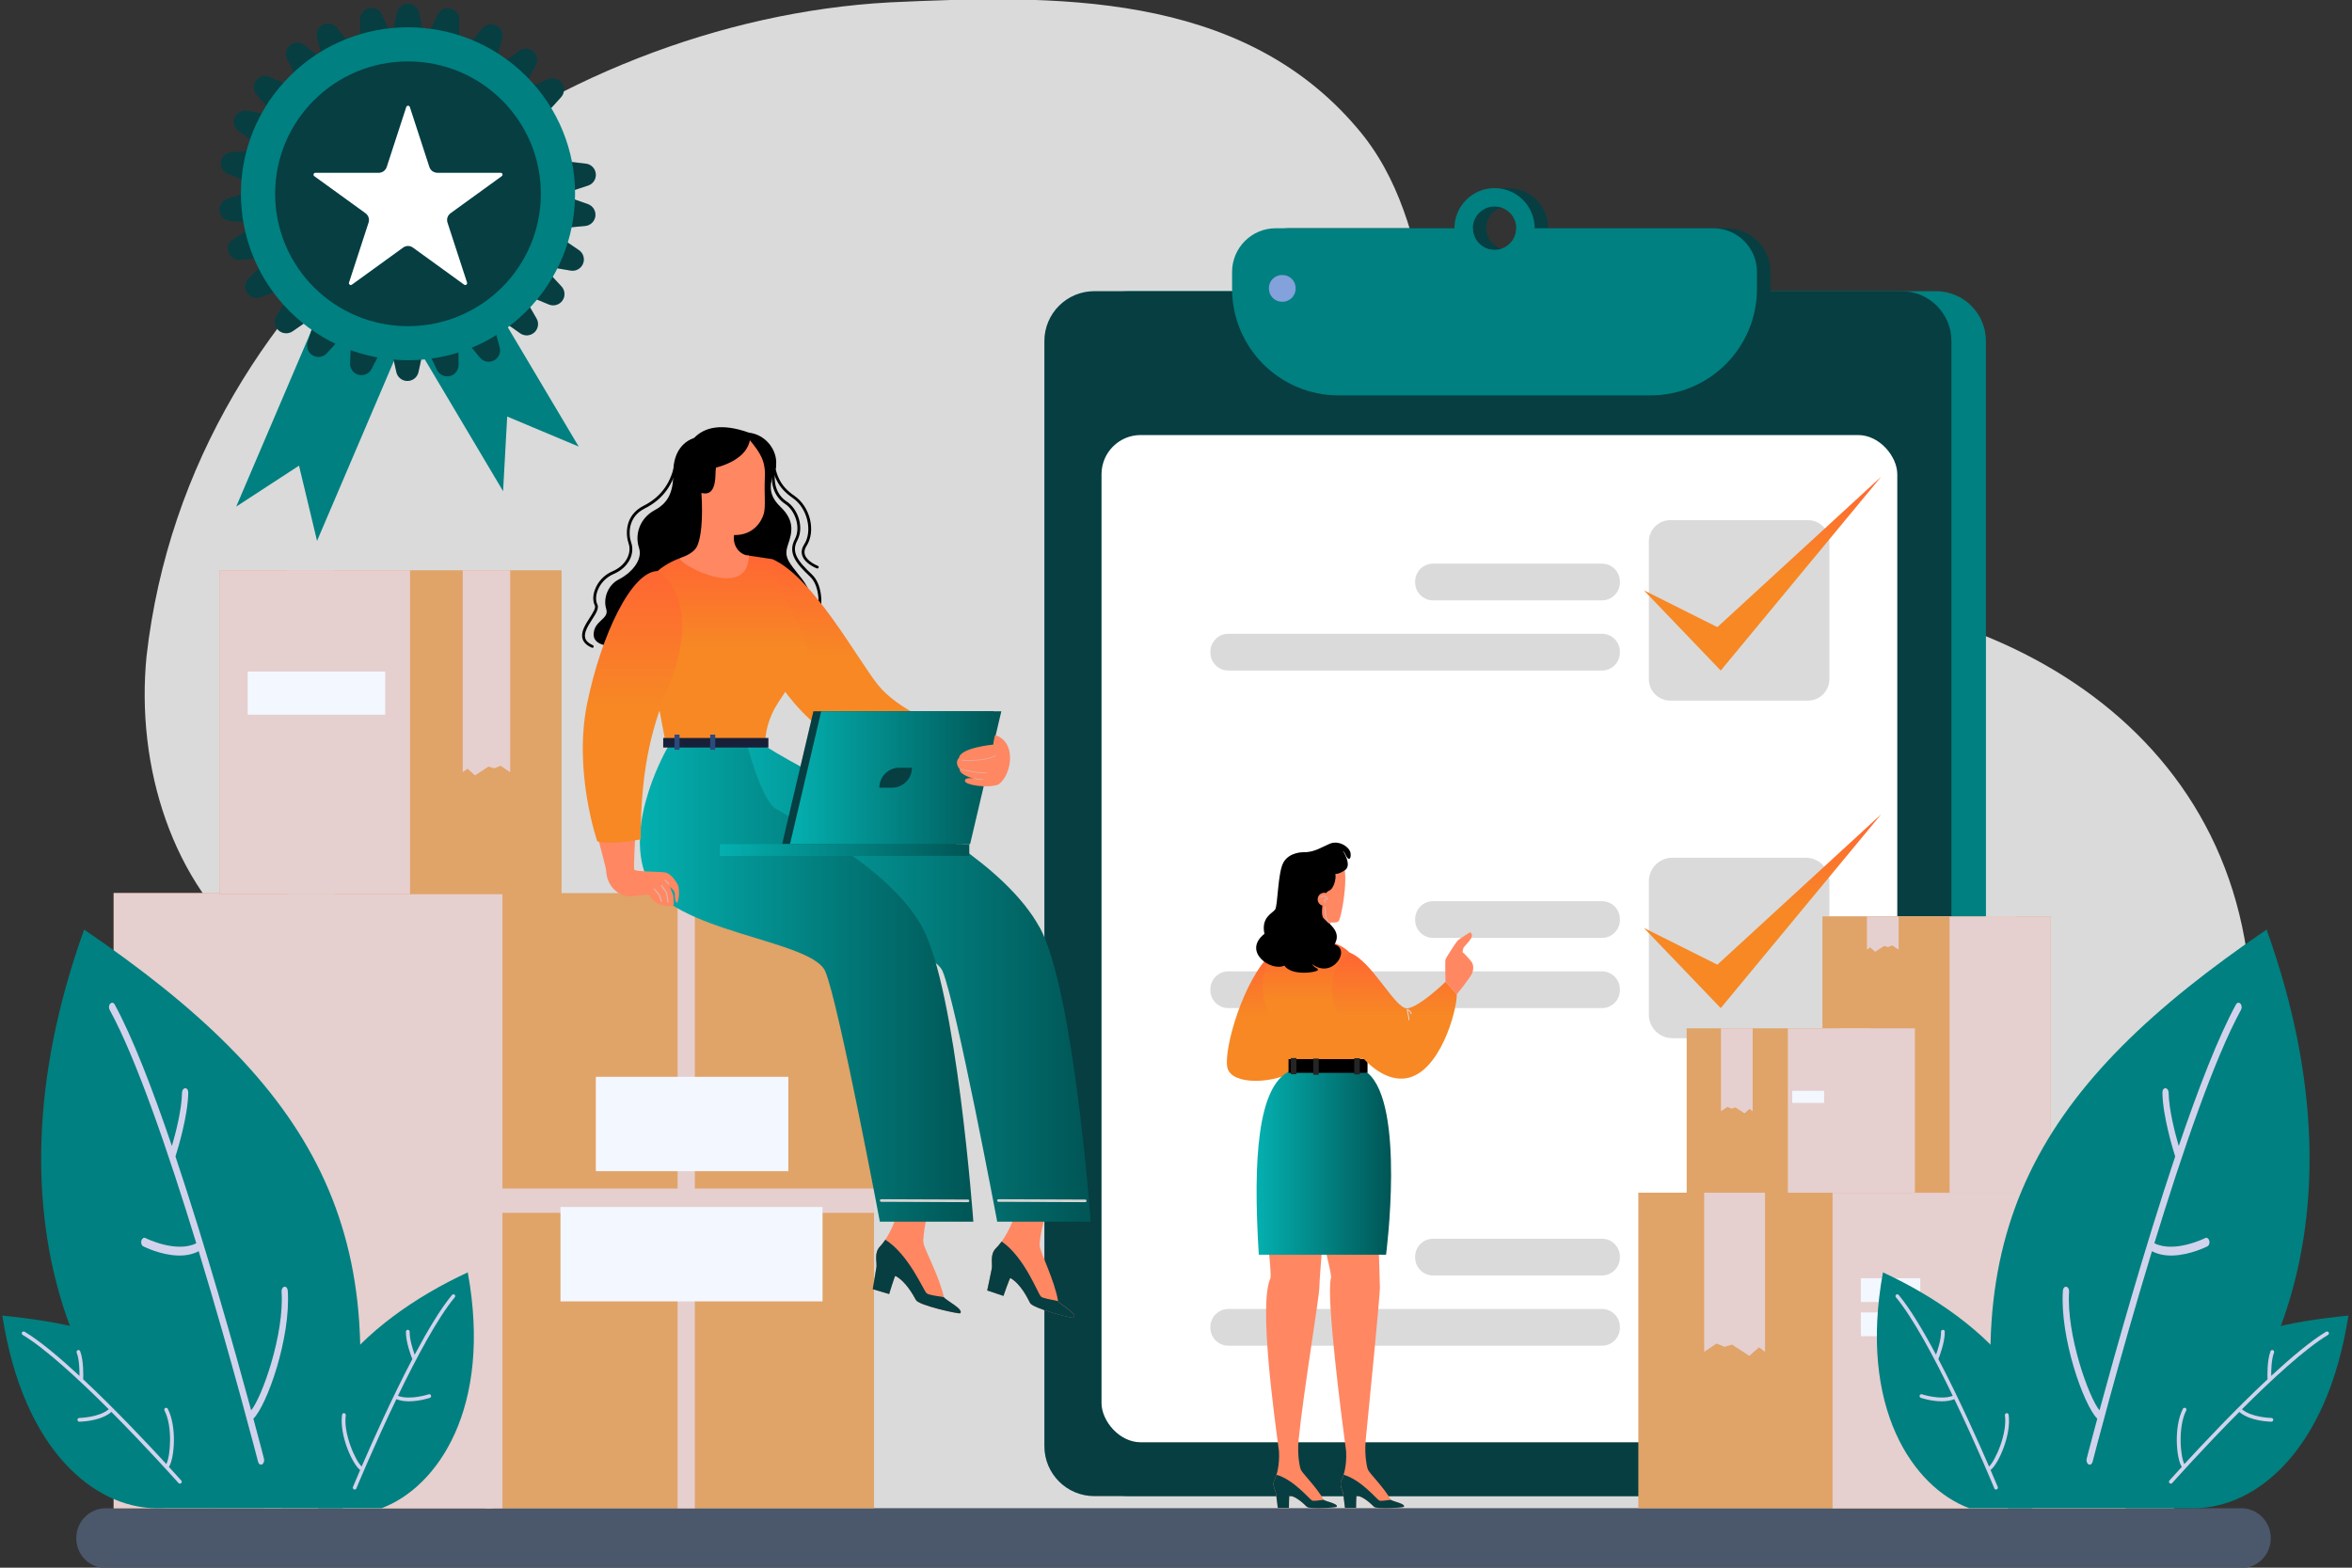<svg xmlns="http://www.w3.org/2000/svg" width="600" height="400" viewBox="0 0 600 400" fill="none"><rect x="0" y="0" width="600" height="400" fill="#333333" stroke="none"/><g clip-path="url(#clip0_2256_16410)"><path d="M571.699 384.827H27.039C22.854 384.827 19.461 388.22 19.461 392.405V392.543C19.461 396.728 22.854 400.121 27.039 400.121H571.699C575.884 400.121 579.277 396.728 579.277 392.543V392.405C579.277 388.22 575.884 384.827 571.699 384.827Z" fill="#4B576B"></path><path d="M572.612 281.401C585.534 199.882 525.151 155.155 456.067 151.281C434.565 150.076 391.916 142.606 378.03 123.581C361.932 95.951 367.813 57.718 346.182 32.645C316.391 -2.482 268.558 -1.313 226.939 0.607C141.189 5.303 48.528 69.368 37.38 167.469C34.625 195.527 43.885 225.583 65.331 242.583C116.778 293.829 24.003 324.496 41.755 384.826H554.577C577.619 365.164 585.769 319.207 572.604 281.401H572.612Z" fill="#DADADA"></path><path d="M287.971 381.732H493.886C500.917 381.732 506.617 376.032 506.617 369.001L506.617 87.03C506.617 79.999 500.917 74.299 493.886 74.299H287.971C280.94 74.299 275.24 79.999 275.24 87.03V369.001C275.24 376.032 280.94 381.732 287.971 381.732Z" fill="#008080"></path><path d="M279.163 381.732H485.077C492.109 381.732 497.809 376.032 497.809 369.001L497.809 87.03C497.809 79.999 492.109 74.299 485.077 74.299H279.163C272.131 74.299 266.431 79.999 266.431 87.03V369.001C266.431 376.032 272.131 381.732 279.163 381.732Z" fill="#074D53"></path><path d="M279.163 381.732H485.077C492.109 381.732 497.809 376.032 497.809 369.001L497.809 87.03C497.809 79.999 492.109 74.299 485.077 74.299H279.163C272.131 74.299 266.431 79.999 266.431 87.03V369.001C266.431 376.032 272.131 381.732 279.163 381.732Z" fill="black" fill-opacity="0.2"></path><path d="M461.178 351.029H429.591C426.061 351.029 423.195 348.163 423.195 344.633L420.641 310.482C420.641 307.445 423.104 304.971 426.152 304.971H458.593C462.123 304.971 464.989 307.837 464.989 311.367L466.699 345.518C466.699 348.555 464.235 351.029 461.188 351.029H461.178Z" fill="#B9CCEF"></path><path d="M419.352 322.891L438.962 343.356L479.891 293.898L438.107 332.274L419.352 322.891Z" fill="#4F7CD6"></path><rect x="281" y="111" width="203" height="257" rx="10" fill="white"></rect><path d="M365.591 325.445H408.653C411.185 325.445 413.238 323.392 413.238 320.86V320.648C413.238 318.116 411.185 316.063 408.653 316.063H365.591C363.059 316.063 361.005 318.116 361.005 320.648V320.86C361.005 323.392 363.059 325.445 365.591 325.445Z" fill="#DADADA"></path><path d="M313.358 343.367H408.653C411.185 343.367 413.238 341.314 413.238 338.781V338.57C413.238 336.038 411.185 333.985 408.653 333.985H313.358C310.826 333.985 308.773 336.038 308.773 338.57V338.781C308.773 341.314 310.826 343.367 313.358 343.367Z" fill="#DADADA"></path><path d="M328.871 58.238H379.133C379.133 61.295 381.617 63.779 384.674 63.779C387.731 63.779 390.215 61.295 390.215 58.238H440.477C446.632 58.238 451.619 63.226 451.619 69.381V73.705C451.619 88.719 439.451 100.887 424.437 100.887H344.901C329.887 100.887 317.719 88.719 317.719 73.705V69.381C317.719 63.226 322.707 58.238 328.861 58.238H328.871Z" fill="#063E42"></path><path d="M374.445 58.237C374.445 63.889 379.031 68.475 384.683 68.475C390.334 68.475 394.92 63.889 394.92 58.237C394.92 52.586 390.334 48 384.683 48C379.031 48 374.445 52.586 374.445 58.237ZM379.132 58.237C379.132 55.18 381.615 52.696 384.673 52.696C387.73 52.696 390.214 55.18 390.214 58.237C390.214 61.294 387.73 63.779 384.673 63.779C381.615 63.779 379.132 61.294 379.132 58.237Z" fill="#063E42"></path><path d="M325.461 58.238H375.723C375.723 61.295 378.207 63.779 381.264 63.779C384.321 63.779 386.805 61.295 386.805 58.238H437.067C443.221 58.238 448.209 63.226 448.209 69.381V73.705C448.209 88.719 436.041 100.887 421.027 100.887H341.491C326.477 100.887 314.309 88.719 314.309 73.705V69.381C314.309 63.226 319.297 58.238 325.451 58.238H325.461Z" fill="#008080"></path><path d="M371.027 58.237C371.027 63.889 375.613 68.475 381.265 68.475C386.916 68.475 391.502 63.889 391.502 58.237C391.502 52.586 386.916 48 381.265 48C375.613 48 371.027 52.586 371.027 58.237ZM375.724 58.237C375.724 55.18 378.208 52.696 381.265 52.696C384.322 52.696 386.806 55.18 386.806 58.237C386.806 61.294 384.322 63.779 381.265 63.779C378.208 63.779 375.724 61.294 375.724 58.237Z" fill="#008080"></path><g style="mix-blend-mode:screen"><path d="M327.04 76.992H327.181C329.025 76.992 330.52 75.497 330.52 73.653V73.513C330.52 71.669 329.025 70.174 327.181 70.174H327.04C325.196 70.174 323.701 71.669 323.701 73.513V73.653C323.701 75.497 325.196 76.992 327.04 76.992Z" fill="#83A1DB"></path></g><path d="M461.202 132.716H426.096C423.074 132.716 420.625 135.165 420.625 138.186V173.293C420.625 176.315 423.074 178.764 426.096 178.764H461.202C464.224 178.764 466.673 176.315 466.673 173.293V138.186C466.673 135.165 464.224 132.716 461.202 132.716Z" fill="#DADADA"></path><path d="M419.352 150.625L438.962 171.09L479.891 121.633L438.107 160.008L419.352 150.625Z" fill="url(#paint0_linear_2256_16410)"></path><path d="M365.591 153.19H408.653C411.185 153.19 413.238 151.137 413.238 148.605V148.394C413.238 145.861 411.185 143.808 408.653 143.808H365.591C363.059 143.808 361.005 145.861 361.005 148.394V148.605C361.005 151.137 363.059 153.19 365.591 153.19Z" fill="#DADADA"></path><path d="M313.358 171.092H408.653C411.185 171.092 413.238 169.039 413.238 166.506V166.295C413.238 163.762 411.185 161.709 408.653 161.709H313.358C310.826 161.709 308.773 163.762 308.773 166.295V166.506C308.773 169.039 310.826 171.092 313.358 171.092Z" fill="#DADADA"></path><path d="M460.67 218.849H426.629C423.313 218.849 420.625 221.537 420.625 224.852V258.893C420.625 262.209 423.313 264.897 426.629 264.897H460.67C463.985 264.897 466.673 262.209 466.673 258.893V224.852C466.673 221.537 463.985 218.849 460.67 218.849Z" fill="#DADADA"></path><path d="M419.352 236.759L438.962 257.224L479.891 207.767L438.107 246.142L419.352 236.759Z" fill="url(#paint1_linear_2256_16410)"></path><path d="M365.591 239.313H408.653C411.185 239.313 413.238 237.26 413.238 234.728V234.517C413.238 231.984 411.185 229.931 408.653 229.931H365.591C363.059 229.931 361.005 231.984 361.005 234.517V234.728C361.005 237.26 363.059 239.313 365.591 239.313Z" fill="#DADADA"></path><path d="M313.358 257.224H408.653C411.185 257.224 413.238 255.171 413.238 252.638V252.427C413.238 249.894 411.185 247.841 408.653 247.841H313.358C310.826 247.841 308.773 249.894 308.773 252.427V252.638C308.773 255.171 310.826 257.224 313.358 257.224Z" fill="#DADADA"></path><path d="M542.184 304.311H417.945V384.827H542.184V304.311Z" fill="#E0A368"></path><path d="M542.183 304.311H467.492V384.827H542.183V304.311Z" fill="#E0A368"></path><g style="mix-blend-mode:multiply"><path d="M542.183 304.311H467.492V384.827H542.183V304.311Z" fill="#E6CFCF"></path></g><g style="mix-blend-mode:multiply"><path d="M520.404 320.513V304.311H504.875V320.513L508.015 318.403L510.092 319.223L511.974 318.663L516.396 321.543L518.862 319.353L520.404 320.513Z" fill="#E6CFCF"></path></g><path d="M489.871 326.144H474.707V332.212H489.871V326.144Z" fill="#F3F7FF"></path><path d="M497.238 334.865H474.707V340.934H497.238V334.865Z" fill="#F3F7FF"></path><g style="mix-blend-mode:multiply"><path d="M450.267 344.926V304.311H434.738V344.926L437.878 342.816L439.955 343.644L441.837 343.076L446.259 345.956L448.726 343.774L450.267 344.926Z" fill="#E6CFCF"></path></g><path d="M523.147 233.839H464.918V304.327H523.147V233.839Z" fill="#E0A368"></path><g style="mix-blend-mode:multiply"><path d="M523.147 233.839H464.918V304.327H523.147V233.839Z" fill="#E6CFCF"></path></g><path d="M497.339 233.839H464.918V304.327H497.339V233.839Z" fill="#E0A368"></path><g style="mix-blend-mode:multiply"><path d="M476.262 242.325V233.839H484.351V242.325L482.72 241.222L481.633 241.652L480.651 241.36L478.355 242.861L477.065 241.717L476.262 242.325Z" fill="#E6CFCF"></path></g><g style="mix-blend-mode:multiply"><path d="M506.312 254.99V233.839H514.401V254.99L512.763 253.895L511.683 254.325L510.702 254.033L508.398 255.526L507.116 254.39L506.312 254.99Z" fill="#E6CFCF"></path></g><path d="M488.506 262.381H430.277V304.327H488.506V262.381Z" fill="#E0A368"></path><path d="M488.503 262.381H456.082V304.327H488.503V262.381Z" fill="#E0A368"></path><g style="mix-blend-mode:multiply"><path d="M488.503 262.381H456.082V304.327H488.503V262.381Z" fill="#E6CFCF"></path></g><g style="mix-blend-mode:multiply"><path d="M477.163 274.591V262.738C477.163 262.543 477.001 262.381 476.806 262.381H469.431C469.236 262.381 469.074 262.543 469.074 262.738V274.632C469.074 274.916 469.391 275.086 469.626 274.924L470.551 274.307C470.648 274.242 470.77 274.226 470.883 274.275L471.679 274.591C471.752 274.624 471.833 274.624 471.914 274.599L472.612 274.389C472.709 274.356 472.823 274.372 472.912 274.429L474.851 275.687C474.989 275.776 475.159 275.76 475.281 275.654L476.149 274.892C476.279 274.778 476.465 274.77 476.603 274.875C476.839 275.054 477.171 274.883 477.171 274.591H477.163Z" fill="#E6CFCF"></path></g><path d="M465.332 278.323H457.211V281.406H465.332V278.323Z" fill="#F3F7FF"></path><g style="mix-blend-mode:multiply"><path d="M447.112 283.54V262.381H439.023V283.54L440.662 282.437L441.749 282.867L442.723 282.575L445.027 284.076L446.309 282.932L447.112 283.54Z" fill="#E6CFCF"></path></g><path d="M222.951 227.881H29V384.834H222.951V227.881Z" fill="#E0A368"></path><g style="mix-blend-mode:multiply"><path d="M128.174 227.881H123.762V384.834H128.174V227.881Z" fill="#E6CFCF"></path></g><g style="mix-blend-mode:multiply"><path d="M177.26 227.881H172.848V384.834H177.26V227.881Z" fill="#E6CFCF"></path></g><g style="mix-blend-mode:multiply"><path d="M71.85 227.881H67.438V384.834H71.85V227.881Z" fill="#E6CFCF"></path></g><g style="mix-blend-mode:multiply"><path d="M222.951 303.247H29V309.459H222.951V303.247Z" fill="#E6CFCF"></path></g><g style="mix-blend-mode:multiply"><path d="M125.661 227.881H29V384.834H125.661V227.881Z" fill="#E6CFCF"></path></g><path d="M201.109 274.753H151.996V298.835H201.109V274.753Z" fill="#F3F7FF"></path><path d="M209.837 307.967H142.977V332.049H209.837V307.967Z" fill="#F3F7FF"></path><path d="M143.254 145.505H56.07V228.153H143.254V145.505Z" fill="#E0A368"></path><g style="mix-blend-mode:multiply"><path d="M104.604 145.505H56.07V228.153H104.604V145.505Z" fill="#E6CFCF"></path></g><g style="mix-blend-mode:multiply"><path d="M85.322 228.153L85.161 145.505H73.059L73.207 228.153H85.322Z" fill="#E6CFCF"></path></g><g style="mix-blend-mode:multiply"><path d="M118.043 197.046V145.505H130.158V197.046L127.705 195.395L126.091 196.036L124.624 195.604L121.173 197.847L119.251 196.134L118.043 197.046Z" fill="#E6CFCF"></path></g><path d="M98.272 171.349H63.184V182.354H98.272V171.349Z" fill="#F3F7FF"></path><path d="M87.448 384.827C102.466 313.771 79.513 276.766 21.463 237.182C-6.349 314.534 23.897 367.083 54.841 384.827H87.456H87.448Z" fill="#008080"></path><g style="mix-blend-mode:multiply"><path d="M28.129 256.093C28.478 255.712 28.981 255.793 29.24 256.272C33.768 264.539 38.879 277.788 43.852 292.408C44.785 289.22 46.376 283.135 46.432 278.794C46.432 278.177 46.806 277.674 47.244 277.666C47.763 277.666 48.031 278.161 48.023 278.778C47.95 284.725 45.353 293.203 44.761 295.077C52.607 318.492 59.99 344.804 64.071 359.854C66.829 356.535 72.565 340.447 71.827 329.559C71.786 328.942 72.103 328.391 72.541 328.317C72.987 328.244 73.368 328.683 73.409 329.299C74.22 341.331 68.103 358.556 64.639 361.979C66.302 368.162 67.3 372.016 67.34 372.194C67.486 372.77 67.275 373.419 66.862 373.638C66.764 373.695 66.659 373.719 66.553 373.711C66.245 373.703 65.953 373.427 65.839 372.997C65.718 372.527 59.138 347.019 50.692 319.255C49.029 320.115 47.171 320.415 45.345 320.35C40.915 320.204 36.77 318.119 36.518 317.989C36.112 317.778 35.91 317.146 36.064 316.561C36.226 315.985 36.68 315.677 37.094 315.888C37.175 315.929 44.915 319.799 50.075 317.219C43.041 294.266 34.822 270.162 27.967 257.651C27.699 257.164 27.772 256.466 28.121 256.077L28.129 256.093Z" fill="#D1D3ED"></path></g><path d="M81.253 384.827C69.618 360.219 92.06 337.283 119.329 324.65C125.649 359.229 111.613 379.504 97.317 384.827H81.253Z" fill="#008080"></path><g style="mix-blend-mode:multiply"><path d="M115.976 330.354C115.773 330.184 115.473 330.216 115.303 330.419C112.414 333.883 109.072 339.473 105.786 345.656C105.291 344.276 104.455 341.656 104.512 339.798C104.512 339.538 104.309 339.311 104.049 339.303C103.741 339.295 103.563 339.506 103.555 339.765C103.473 342.313 104.869 345.972 105.185 346.775C99.993 356.665 95.019 367.813 92.261 374.182C90.671 372.722 87.547 365.768 88.212 361.12C88.253 360.86 88.066 360.617 87.807 360.576C87.539 360.535 87.304 360.722 87.263 360.982C86.533 366.109 89.859 373.557 91.871 375.074C90.744 377.695 90.07 379.326 90.038 379.399C89.94 379.642 90.054 379.926 90.297 380.024C90.354 380.048 90.419 380.056 90.476 380.056C90.662 380.056 90.841 379.942 90.914 379.756C90.995 379.553 95.466 368.746 101.112 357.006C102.094 357.396 103.206 357.55 104.301 357.55C106.97 357.55 109.502 356.722 109.656 356.665C109.907 356.584 110.037 356.308 109.956 356.065C109.875 355.813 109.607 355.676 109.347 355.765C109.299 355.781 104.569 357.323 101.518 356.146C106.208 346.435 111.643 336.252 116.016 331.003C116.187 330.8 116.154 330.5 115.952 330.33L115.976 330.354Z" fill="#D1D3ED"></path></g><path d="M54.835 384.827C57.788 347.4 30.495 338.646 0.59 335.677C5.993 370.41 24.208 384.502 39.461 384.827H54.835Z" fill="#008080"></path><g style="mix-blend-mode:multiply"><path d="M5.629 339.961C5.767 339.733 6.059 339.66 6.286 339.798C10.156 342.127 15.146 346.305 20.281 351.06C20.297 349.599 20.224 346.841 19.559 345.112C19.462 344.869 19.592 344.593 19.835 344.496C20.127 344.382 20.354 344.528 20.452 344.772C21.36 347.149 21.255 351.059 21.214 351.928C29.376 359.562 37.733 368.446 42.431 373.558C43.453 371.659 44.11 364.057 41.96 359.895C41.838 359.66 41.928 359.376 42.163 359.254C42.398 359.132 42.69 359.221 42.804 359.457C45.181 364.057 44.491 372.186 43.088 374.28C45.011 376.381 46.187 377.703 46.244 377.76C46.422 377.955 46.398 378.263 46.203 378.434C46.154 378.474 46.098 378.507 46.041 378.531C45.862 378.596 45.66 378.547 45.53 378.393C45.384 378.231 37.611 369.493 28.419 360.26C27.616 360.958 26.618 361.461 25.587 361.826C23.072 362.702 20.403 362.751 20.241 362.751C19.981 362.751 19.762 362.54 19.754 362.28C19.754 362.012 19.957 361.801 20.224 361.793C20.273 361.793 25.255 361.688 27.745 359.578C20.119 351.952 11.641 344.123 5.783 340.601C5.556 340.464 5.483 340.171 5.621 339.944L5.629 339.961Z" fill="#D1D3ED"></path></g><path d="M512.223 384.827C497.206 313.771 520.158 276.766 578.209 237.182C606.021 314.534 575.775 367.083 544.831 384.827H512.215H512.223Z" fill="#008080"></path><g style="mix-blend-mode:multiply"><path d="M571.529 256.093C571.18 255.712 570.677 255.793 570.418 256.272C565.891 264.539 560.779 277.788 555.806 292.408C554.873 289.22 553.283 283.135 553.226 278.794C553.226 278.177 552.853 277.674 552.414 277.666C551.895 277.666 551.627 278.161 551.636 278.778C551.709 284.725 554.305 293.203 554.897 295.077C547.052 318.492 539.668 344.804 535.587 359.854C532.829 356.535 527.093 340.447 527.831 329.559C527.872 328.942 527.555 328.391 527.117 328.317C526.671 328.244 526.29 328.683 526.249 329.299C525.438 341.331 531.555 358.556 535.02 361.979C533.356 368.162 532.358 372.016 532.318 372.194C532.172 372.77 532.383 373.419 532.796 373.638C532.894 373.695 532.999 373.719 533.105 373.711C533.413 373.703 533.705 373.427 533.819 372.997C533.94 372.527 540.52 347.019 548.966 319.255C550.629 320.115 552.487 320.415 554.313 320.35C558.743 320.204 562.889 318.119 563.14 317.989C563.546 317.778 563.749 317.146 563.594 316.561C563.432 315.985 562.978 315.677 562.564 315.888C562.483 315.929 554.743 319.799 549.583 317.219C556.617 294.266 564.836 270.162 571.691 257.651C571.959 257.164 571.886 256.466 571.537 256.077L571.529 256.093Z" fill="#D1D3ED"></path></g><path d="M518.422 384.827C530.056 360.219 507.615 337.283 480.346 324.65C474.026 359.229 488.062 379.504 502.358 384.827H518.422Z" fill="#008080"></path><g style="mix-blend-mode:multiply"><path d="M483.693 330.354C483.896 330.184 484.196 330.216 484.367 330.419C487.255 333.883 490.598 339.473 493.884 345.656C494.379 344.276 495.214 341.656 495.157 339.798C495.157 339.538 495.36 339.311 495.62 339.303C495.928 339.295 496.107 339.506 496.115 339.765C496.196 342.313 494.8 345.972 494.484 346.775C499.677 356.665 504.65 367.813 507.409 374.182C508.999 372.722 512.122 365.768 511.457 361.12C511.416 360.86 511.603 360.617 511.863 360.576C512.13 360.535 512.366 360.722 512.406 360.982C513.137 366.109 509.81 373.557 507.798 375.074C508.926 377.695 509.599 379.326 509.632 379.399C509.729 379.642 509.615 379.926 509.372 380.024C509.315 380.048 509.25 380.056 509.193 380.056C509.007 380.056 508.828 379.942 508.755 379.756C508.674 379.553 504.204 368.746 498.557 357.006C497.575 357.396 496.464 357.55 495.368 357.55C492.699 357.55 490.168 356.722 490.014 356.665C489.762 356.584 489.632 356.308 489.713 356.065C489.795 355.813 490.062 355.676 490.322 355.765C490.371 355.781 495.101 357.323 498.151 356.146C493.462 346.435 488.026 336.252 483.653 331.003C483.482 330.8 483.515 330.5 483.718 330.33L483.693 330.354Z" fill="#D1D3ED"></path></g><path d="M544.837 384.827C541.884 347.4 569.177 338.646 599.082 335.677C593.679 370.41 575.464 384.502 560.211 384.827H544.837Z" fill="#008080"></path><g style="mix-blend-mode:multiply"><path d="M594.04 339.961C593.903 339.733 593.61 339.66 593.383 339.798C589.513 342.127 584.524 346.305 579.388 351.06C579.372 349.599 579.445 346.841 580.11 345.112C580.207 344.869 580.078 344.593 579.834 344.496C579.542 344.382 579.315 344.528 579.218 344.772C578.309 347.149 578.414 351.059 578.455 351.928C570.293 359.562 561.936 368.446 557.239 373.558C556.216 371.659 555.559 364.057 557.709 359.895C557.831 359.66 557.742 359.376 557.506 359.254C557.271 359.132 556.979 359.221 556.865 359.457C554.488 364.057 555.178 372.186 556.581 374.28C554.659 376.381 553.482 377.703 553.425 377.76C553.247 377.955 553.271 378.263 553.466 378.434C553.515 378.474 553.571 378.507 553.628 378.531C553.807 378.596 554.01 378.547 554.139 378.393C554.285 378.231 562.058 369.493 571.25 360.26C572.053 360.958 573.051 361.461 574.082 361.826C576.597 362.702 579.266 362.751 579.428 362.751C579.696 362.751 579.907 362.54 579.915 362.28C579.915 362.012 579.712 361.801 579.445 361.793C579.396 361.793 574.414 361.688 571.924 359.578C579.55 351.952 588.029 344.123 593.886 340.601C594.113 340.464 594.186 340.171 594.049 339.944L594.04 339.961Z" fill="#D1D3ED"></path></g><path d="M324.08 326.185C324.607 325.001 321.979 306.21 322.895 302.137L338.668 302.266C338.668 302.266 336.567 325.658 336.567 328.555C336.567 330.758 332.448 355.64 331.281 367.35C331.078 369.432 331.133 371.534 331.494 373.598C331.605 374.218 331.726 374.755 331.865 375.032C332.364 376.06 335.984 379.596 337.641 382.651C337.798 383.021 341.556 383.632 340.982 384.493C340.64 384.678 334.077 385.168 333.355 384.456C332.624 383.743 330.883 381.984 328.939 381.577C328.819 381.595 328.801 384.761 328.801 384.761H325.959C325.959 384.761 325.644 381.956 325.515 381.105C325.394 380.253 324.432 378.967 325.089 377.661C325.737 376.375 326.44 373.912 326.283 370.376C324.959 360.463 321.118 332.637 324.07 326.195L324.08 326.185Z" fill="#FF8762"></path><path d="M337.656 382.678C336.471 382.808 335.166 383.067 334.712 382.863C334.102 382.595 330.075 377.55 325.632 376.291C325.465 376.837 325.271 377.291 325.095 377.652C324.438 378.957 325.4 380.253 325.521 381.095C325.641 381.947 325.965 384.752 325.965 384.752H328.807C328.807 384.752 328.825 381.586 328.946 381.567C330.899 381.975 332.63 383.733 333.361 384.446C334.092 385.159 340.646 384.668 340.988 384.483C341.544 383.65 338.017 383.076 337.665 382.678H337.656Z" fill="#063E42"></path><path d="M339.528 326.185C340.055 325.001 334.4 306.21 335.325 302.137L351.099 302.266C351.099 302.266 352.015 325.658 352.015 328.555C352.015 330.758 349.571 355.64 348.405 367.35C348.201 369.432 348.257 371.534 348.618 373.598C348.729 374.218 348.849 374.755 348.988 375.032C349.488 376.06 353.107 379.596 354.764 382.651C354.922 383.021 358.68 383.632 358.106 384.493C357.763 384.678 351.21 385.168 350.478 384.456C349.747 383.743 348.007 381.984 346.063 381.577C345.943 381.595 345.924 384.761 345.924 384.761H343.082C343.082 384.761 342.768 381.956 342.638 381.105C342.518 380.253 341.555 378.967 342.212 377.661C342.86 376.375 343.564 373.912 343.406 370.376C342.083 360.463 338.315 331.101 339.509 326.195L339.528 326.185Z" fill="#FF8762"></path><path d="M324.587 243.07C317.228 249.643 312.054 267.869 313.109 272.423C314.165 276.977 325.115 276.718 331.16 272.775C337.204 268.831 324.587 243.07 324.587 243.07Z" fill="url(#paint2_linear_2256_16410)"></path><path d="M339.75 240.45C342.685 241.237 344.305 243.079 344.305 243.079C344.305 243.079 354.117 251.401 351.617 255.872C349.118 260.343 348.461 270.201 348.461 270.201L328.615 270.46C328.615 269.803 323.227 259.417 322.302 254.159C321.385 248.902 323.7 242.107 328.781 240.969C333.863 239.83 339.732 240.441 339.732 240.441L339.75 240.45Z" fill="url(#paint3_linear_2256_16410)"></path><path d="M348.857 273.747C358.585 281.764 353.587 320.142 353.587 320.142H321.124C319.55 295.167 320.994 277.293 328.881 273.349C336.767 269.406 348.857 273.747 348.857 273.747Z" fill="url(#paint4_linear_2256_16410)"></path><path d="M348.859 270.237H328.707V273.746H348.859V270.237Z" fill="black"></path><path d="M342.862 221.17C343.917 224.854 342.121 234.444 341.464 235.055C340.807 235.665 339.335 235.156 339.39 235.499C339.094 237.156 338.529 239.961 339.751 240.442C336.687 243.247 329.541 242.497 328.801 240.97C331.911 237.906 333.096 231.861 333.096 229.01C333.096 226.159 336.687 220.207 342.862 221.17Z" fill="#FF8762"></path><path d="M332.343 217.448C335.101 217.531 336.767 216.355 339.174 215.3C341.581 214.245 344.478 216.18 344.561 217.883C344.645 219.595 343.858 219.373 343.376 218.318C342.895 217.263 342.59 217.133 342.59 217.133C343.293 218.225 344.737 220.993 343.025 222.085C341.312 223.178 340.655 222.965 340.655 222.965C340.914 224.149 340.257 226.908 338.943 227.306C337.628 227.704 336.712 233.091 337.582 234.23C338.452 235.369 342.534 237.47 340.433 240.978C344.774 242.209 339.951 250.003 334.694 245.977C335.434 247.161 336.314 246.939 336.184 247.513C336.054 248.087 329.529 249.133 327.64 246.375C324.271 247.995 316.819 242.829 322.558 238.266C321.679 234.063 324.53 233.101 325.271 232.092C326.011 231.083 325.928 222.493 327.464 219.956C329.001 217.411 332.324 217.457 332.324 217.457L332.343 217.448Z" fill="black"></path><path d="M336.141 229.463C336.141 230.388 336.89 231.138 337.816 231.138C338.742 231.138 339.492 230.388 339.492 229.463C339.492 228.537 338.742 227.787 337.816 227.787C336.89 227.787 336.141 228.537 336.141 229.463Z" fill="#FF8762"></path><g style="mix-blend-mode:multiply"><path d="M338.175 230.334C338.175 230.334 338.259 230.307 338.277 230.27C338.305 230.214 338.277 230.149 338.222 230.121C338.083 230.057 337.999 229.973 337.99 229.862C337.981 229.751 338.046 229.631 338.157 229.557C338.277 229.473 338.425 229.473 338.555 229.538C338.592 229.557 338.629 229.557 338.666 229.538C338.703 229.52 338.721 229.483 338.712 229.436C338.694 229.038 338.425 228.714 338.009 228.585C337.574 228.455 337.139 228.585 336.898 228.909C336.861 228.955 336.87 229.029 336.916 229.066C336.963 229.103 337.037 229.094 337.064 229.048C337.296 228.733 337.675 228.714 337.935 228.798C338.147 228.863 338.379 229.02 338.453 229.279C338.305 229.251 338.157 229.279 338.018 229.372C337.842 229.492 337.731 229.686 337.749 229.881C337.759 229.992 337.824 230.195 338.11 230.325C338.129 230.325 338.138 230.325 338.157 230.325L338.175 230.334Z" fill="#E0B3A8"></path></g><g style="mix-blend-mode:multiply"><path d="M339.261 235.591C339.316 235.591 339.362 235.553 339.381 235.507C339.399 235.442 339.372 235.368 339.307 235.35C338.446 235.054 338.242 233.795 338.141 231.425C338.141 231.351 338.085 231.305 338.011 231.305C337.937 231.305 337.891 231.369 337.891 231.434C337.992 233.971 338.224 235.248 339.224 235.591C339.233 235.591 339.251 235.591 339.261 235.591Z" fill="#E0B3A8"></path></g><path d="M344.305 243.07C349.997 245.172 355.866 257.437 358.939 257.261C362.012 257.085 368.751 250.513 368.751 250.513L371.639 253.669C371.639 258.223 367.168 273.913 358.587 275.135C349.997 276.366 341.574 263.463 340.185 255.863C338.343 245.783 344.305 243.07 344.305 243.07Z" fill="url(#paint5_linear_2256_16410)"></path><g style="mix-blend-mode:multiply"><path d="M359.401 260.333C359.466 260.333 359.521 260.287 359.521 260.222C359.577 259.778 359.401 259.01 359.253 258.399C359.197 258.167 359.133 257.899 359.114 257.742C359.346 257.89 359.864 258.39 359.864 258.658C359.864 258.732 359.919 258.788 359.993 258.788C360.068 258.788 360.123 258.732 360.123 258.658C360.123 258.325 359.697 257.88 359.438 257.677C359.133 257.427 359.022 257.445 358.985 257.455C358.947 257.455 358.91 257.492 358.892 257.519C358.827 257.621 358.855 257.788 359.012 258.454C359.151 259.019 359.327 259.787 359.281 260.195C359.281 260.259 359.318 260.324 359.392 260.333C359.392 260.333 359.401 260.333 359.41 260.333H359.401Z" fill="#D9D9D9"></path></g><path d="M345.47 274.137H346.887V269.999H345.47V274.137Z" fill="#252525"></path><path d="M335.002 274.229H336.418V270.091H335.002V274.229Z" fill="#252525"></path><path d="M329.299 274.099H330.715V269.961H329.299V274.099Z" fill="#252525"></path><path d="M368.754 250.521C368.745 249.818 368.615 245.384 368.745 244.856C368.874 244.329 371.568 240.219 371.901 239.932C372.225 239.636 374.956 237.858 375.058 237.858C375.78 238.414 375.521 239.21 374.891 239.997C374.271 240.783 373.345 241.709 373.318 241.867C373.28 242.033 372.994 243.014 373.188 243.051C373.382 243.088 375.03 244.893 375.456 245.514C375.882 246.134 375.983 247.291 375.521 248.374C375.058 249.457 371.651 253.678 371.651 253.678L368.763 250.521H368.754Z" fill="#FF8762"></path><path d="M354.793 382.678C353.608 382.808 352.303 383.067 351.849 382.863C351.238 382.595 347.212 377.55 342.768 376.291C342.602 376.837 342.407 377.291 342.232 377.652C341.574 378.957 342.537 380.253 342.657 381.095C342.778 381.947 343.102 384.752 343.102 384.752H345.943C345.943 384.752 345.953 381.586 346.082 381.567C348.035 381.975 349.766 383.733 350.498 384.446C351.229 385.159 357.783 384.668 358.125 384.483C358.681 383.65 355.154 383.076 354.802 382.678H354.793Z" fill="#063E42"></path><path d="M151.086 165.26C151.086 165.26 150.988 165.26 150.939 165.235C149.669 164.68 148.893 163.916 148.609 162.992C148.092 161.291 149.336 159.344 150.433 157.643C151.234 156.398 152.06 155.104 151.74 154.476C151.21 153.416 151.21 151.949 151.764 150.458C152.528 148.375 154.155 146.662 156.238 145.775C159.837 144.234 161.168 140.968 160.367 138.7C159.566 136.42 159.332 131.49 164.163 129.062C168.711 126.782 171.41 122.937 172.198 117.625C172.223 117.44 172.396 117.305 172.568 117.317L197.649 118.636C197.759 118.636 197.858 118.698 197.92 118.784C197.981 118.87 198.006 118.981 197.981 119.08C197.032 122.962 198.018 126.203 200.693 127.966C203.49 129.802 205.228 134.448 203.392 137.912C201.839 140.832 203.367 143.039 207.151 146.613C209.616 148.942 209.985 153.712 209.073 157.027C208.507 159.073 207.545 160.342 206.362 160.601C206.165 160.638 205.98 160.527 205.943 160.33C205.906 160.133 206.017 159.948 206.214 159.911C207.102 159.714 207.927 158.567 208.396 156.842C209.258 153.687 208.852 149.201 206.67 147.143C203.281 143.951 200.841 141.214 202.763 137.591C204.402 134.51 202.788 130.209 200.298 128.582C197.451 126.709 196.33 123.356 197.193 119.351L172.852 118.069C171.977 123.467 169.167 127.386 164.483 129.728C160.083 131.922 160.305 136.42 161.032 138.491C161.932 141.03 160.65 144.69 156.522 146.465C154.624 147.278 153.132 148.843 152.43 150.741C151.962 152.035 151.937 153.33 152.381 154.205C152.874 155.203 152.023 156.534 151.037 158.074C150.027 159.652 148.88 161.439 149.299 162.832C149.521 163.559 150.15 164.15 151.234 164.631C151.419 164.705 151.493 164.927 151.419 165.099C151.358 165.235 151.234 165.309 151.099 165.309L151.086 165.26Z" fill="black"></path><path d="M204.244 147.278C201.039 143.236 199.918 142.127 201.039 138.922C202.148 135.718 202.715 132.785 199.092 129.309C195.469 125.821 196.726 123.036 197.416 120.251L178.19 111.476C174.147 112.178 171.781 115.654 171.781 120.251C171.781 124.848 170.943 128.052 167.048 130.147C163.141 132.242 161.897 136.42 163.006 139.76C164.115 143.1 160.639 146.453 157.854 147.845C155.069 149.238 153.812 152.726 154.65 155.376C155.488 158.025 151.445 158.297 151.445 161.92C151.445 165.543 158.138 164.841 158.138 164.841C162.735 166.517 205.944 161.501 206.918 158.297C207.892 155.092 207.473 151.333 204.268 147.291L204.244 147.278Z" fill="black"></path><path d="M254.071 318.479C255.648 316.926 257.879 313.685 259.395 308.447C259.789 306.425 260.282 303.887 260.874 300.978C261.157 299.536 261.478 297.995 261.798 296.381L270.179 302.001C269.452 303.603 268.774 305.119 268.158 306.487C266.826 309.42 265.877 312.514 265.397 315.693C265.249 316.655 265.175 317.493 265.237 317.973C265.458 319.711 269.008 326.65 269.908 331.913C269.957 332.529 275.121 335.265 273.876 336.238C273.285 336.337 263.487 333.835 262.772 332.442C262.057 331.05 260.393 327.624 257.743 326.071C257.558 326.046 255.981 330.643 255.981 330.643L251.84 329.25C251.84 329.25 252.752 324.998 252.998 323.704C253.233 322.41 252.468 320.056 254.071 318.479Z" fill="#FF8762"></path><path d="M269.92 331.987C268.121 331.592 266.099 331.334 265.532 330.816C264.768 330.113 261.379 320.796 255.525 316.778C255.007 317.481 254.514 318.06 254.071 318.491C252.468 320.069 253.233 322.423 252.998 323.717C252.764 325.011 251.84 329.263 251.84 329.263L255.981 330.656C255.981 330.656 257.558 326.059 257.743 326.083C260.393 327.624 262.057 331.062 262.772 332.455C263.487 333.848 273.285 336.362 273.876 336.251C275.096 335.302 270.228 332.739 269.92 331.987Z" fill="#074D53"></path><path d="M269.92 331.987C268.121 331.592 266.099 331.334 265.532 330.816C264.768 330.113 261.379 320.796 255.525 316.778C255.007 317.481 254.514 318.06 254.071 318.491C252.468 320.069 253.233 322.423 252.998 323.717C252.764 325.011 251.84 329.263 251.84 329.263L255.981 330.656C255.981 330.656 257.558 326.059 257.743 326.083C260.393 327.624 262.057 331.062 262.772 332.455C263.487 333.848 273.285 336.362 273.876 336.251C275.096 335.302 270.228 332.739 269.92 331.987Z" fill="black" fill-opacity="0.2"></path><path d="M265.177 236.571C256.427 220.611 231.778 207.645 227.6 206.203C211.319 200.546 195.433 190.514 195.433 190.514L187.077 188.838L183.453 213.918L194.841 223.864C200.671 237.939 237.053 239.652 240.491 247.885C243.917 256.118 254.393 311.714 254.393 311.714H278.241C278.241 311.714 273.952 252.506 265.202 236.559L265.177 236.571Z" fill="url(#paint6_linear_2256_16410)"></path><g style="mix-blend-mode:multiply"><path d="M276.847 306.734C277.031 306.734 277.179 306.586 277.179 306.401C277.179 306.217 277.031 306.069 276.847 306.069L254.712 305.982C254.527 305.982 254.379 306.13 254.379 306.315C254.379 306.5 254.527 306.648 254.712 306.648L276.847 306.734Z" fill="#D4D4D4"></path></g><path d="M197.058 142.67C207.423 147.292 218.564 167.923 223.864 174.615C229.164 181.307 239.75 184.931 239.75 184.931C239.75 184.931 223.864 191.894 220.241 192.178C202.407 185.214 195.16 167.923 195.16 167.923L197.07 142.67H197.058Z" fill="url(#paint7_linear_2256_16410)"></path><path d="M224.45 318.084C225.978 316.47 228.073 313.154 229.404 307.867C229.725 305.834 230.131 303.27 230.6 300.349C230.834 298.895 231.093 297.342 231.351 295.728L239.929 301.039C239.264 302.666 238.635 304.207 238.068 305.6C236.848 308.582 236.01 311.712 235.653 314.905C235.542 315.866 235.492 316.704 235.579 317.185C235.874 318.91 239.658 325.725 240.767 330.939C240.829 331.555 246.104 334.094 244.896 335.117C244.304 335.24 234.42 333.096 233.656 331.728C232.892 330.359 231.093 326.995 228.393 325.553C228.209 325.528 226.804 330.187 226.804 330.187L222.613 328.942C222.613 328.942 223.377 324.666 223.562 323.359C223.747 322.053 222.897 319.723 224.437 318.097L224.45 318.084Z" fill="#FF8762"></path><path d="M240.799 330.988C238.987 330.668 236.954 330.471 236.375 329.978C235.586 329.312 231.852 320.118 225.85 316.322C225.357 317.049 224.888 317.641 224.457 318.085C222.916 319.724 223.767 322.053 223.582 323.347C223.397 324.641 222.633 328.93 222.633 328.93L226.823 330.175C226.823 330.175 228.228 325.516 228.413 325.541C231.112 326.983 232.899 330.348 233.676 331.716C234.44 333.084 244.324 335.228 244.916 335.105C246.099 334.119 241.144 331.728 240.812 330.988H240.799Z" fill="#074D53"></path><path d="M240.799 330.988C238.987 330.668 236.954 330.471 236.375 329.978C235.586 329.312 231.852 320.118 225.85 316.322C225.357 317.049 224.888 317.641 224.457 318.085C222.916 319.724 223.767 322.053 223.582 323.347C223.397 324.641 222.633 328.93 222.633 328.93L226.823 330.175C226.823 330.175 228.228 325.516 228.413 325.541C231.112 326.983 232.899 330.348 233.676 331.716C234.44 333.084 244.324 335.228 244.916 335.105C246.099 334.119 241.144 331.728 240.812 330.988H240.799Z" fill="black" fill-opacity="0.2"></path><path d="M190.945 141.746L197.046 142.67C197.822 151.039 205.414 160.048 205.796 164.682C206.178 169.316 200.139 176.267 197.687 180.642C195.247 185.018 195.247 188.875 195.247 188.875H169.636C169.636 187.717 163.462 159.013 164.226 151.938C165.002 144.864 174.098 142.202 174.098 142.202C174.098 142.202 183.304 142.929 190.933 141.746H190.945Z" fill="url(#paint8_linear_2256_16410)"></path><path d="M170.399 190.576C170.399 190.576 159.072 209.79 164.902 223.864C170.732 237.939 207.114 239.652 210.552 247.885C213.978 256.118 224.454 311.714 224.454 311.714H248.302C248.302 311.714 244.013 252.506 235.263 236.558C226.512 220.598 201.284 208.754 197.685 206.191C194.087 203.627 190.475 189.713 190.475 189.713L170.399 190.576Z" fill="url(#paint9_linear_2256_16410)"></path><path d="M196.018 188.295H169.188V190.735H196.018V188.295Z" fill="#182039"></path><path d="M182.454 187.445H181.172V191.303H182.454V187.445Z" fill="#2B4A7D"></path><path d="M173.352 187.445H172.07V191.303H173.352V187.445Z" fill="#2B4A7D"></path><g style="mix-blend-mode:multiply"><path d="M246.933 306.734C247.117 306.734 247.265 306.586 247.265 306.401C247.265 306.217 247.117 306.069 246.933 306.069L224.798 305.982C224.613 305.982 224.465 306.13 224.465 306.315C224.465 306.5 224.613 306.648 224.798 306.648L246.933 306.734Z" fill="#D4D4D4"></path></g><path d="M152.961 172.569C152.961 172.569 149.288 184.684 149.522 195.345C149.757 206.006 154.637 220.684 154.637 222.237C154.859 226.686 158.532 229.016 161.194 228.683C163.856 228.35 165.581 228.017 165.865 228.621C166.198 229.57 167.972 231.012 168.81 230.79C169.809 231.407 170.474 231.074 170.474 231.074C171.201 231.579 171.867 230.852 171.867 230.852C171.867 230.852 171.867 228.572 171.645 228.128C171.423 227.685 170.918 226.243 170.918 226.243C170.918 226.243 172.089 227.303 172.138 227.857C172.2 228.412 172.027 230.187 172.804 230.359C173.358 228.695 173.198 227.253 173.136 226.465C173.075 225.676 171.3 222.903 169.809 222.632C168.305 222.348 162.254 222.459 161.81 221.904C161.366 221.35 163.203 194.458 163.696 191.956C164.201 189.454 169.192 175.12 169.192 175.12L152.973 172.569H152.961Z" fill="#FF8762"></path><g style="mix-blend-mode:multiply"><path d="M170.56 225.663C170.56 225.663 170.473 225.651 170.436 225.614L169.561 224.652C169.5 224.591 169.512 224.492 169.561 224.43C169.623 224.369 169.721 224.381 169.783 224.43L170.658 225.392C170.72 225.453 170.707 225.552 170.658 225.614C170.633 225.638 170.584 225.651 170.547 225.651L170.56 225.663Z" fill="#E0B3A8"></path></g><g style="mix-blend-mode:multiply"><path d="M170.274 230.321C170.274 230.321 169.941 228.239 169.904 227.992C169.868 227.832 169.227 226.883 168.635 226.057C168.586 225.983 168.598 225.885 168.672 225.835C168.746 225.786 168.845 225.798 168.894 225.872C169.276 226.402 170.176 227.684 170.213 227.943C170.25 228.189 170.582 230.272 170.582 230.272L170.262 230.321H170.274Z" fill="#E0B3A8"></path></g><g style="mix-blend-mode:multiply"><path d="M168.756 230.162C168.695 230.162 168.633 230.125 168.608 230.051C168.608 230.039 168.189 228.807 168.115 228.597C168.066 228.474 167.413 227.648 166.809 226.933C166.747 226.859 166.76 226.761 166.834 226.711C166.908 226.65 167.006 226.662 167.055 226.736C167.351 227.093 168.325 228.277 168.411 228.486C168.497 228.696 168.892 229.903 168.916 229.953C168.941 230.039 168.904 230.125 168.818 230.15C168.806 230.15 168.781 230.15 168.769 230.15L168.756 230.162Z" fill="#E0B3A8"></path></g><path d="M167.817 145.702C176.05 151.618 175.027 164.238 170.91 174.27C166.794 184.303 163.442 194.606 163.442 214.165C155.468 215.706 152.374 214.683 152.374 214.683C152.374 214.683 146.2 196.923 149.798 179.422C153.397 161.921 161.125 145.702 167.817 145.702Z" fill="url(#paint10_linear_2256_16410)"></path><path d="M253.451 181.492H207.505L199.531 215.372H245.477L253.451 181.492Z" fill="#074D53"></path><path d="M253.451 181.492H207.505L199.531 215.372H245.477L253.451 181.492Z" fill="black" fill-opacity="0.2"></path><path d="M255.439 181.492H209.493L201.531 215.372H247.477L255.439 181.492Z" fill="url(#paint11_linear_2256_16410)"></path><path d="M227.545 200.978H224.328C224.328 198.168 226.608 195.888 229.418 195.888H232.635C232.635 198.698 230.355 200.978 227.545 200.978Z" fill="#074D53"></path><path d="M227.545 200.978H224.328C224.328 198.168 226.608 195.888 229.418 195.888H232.635C232.635 198.698 230.355 200.978 227.545 200.978Z" fill="black" fill-opacity="0.2"></path><path d="M247.268 215.373H183.648V218.393H247.268V215.373Z" fill="url(#paint12_linear_2256_16410)"></path><path d="M254.745 200.14C258.109 197.712 259.465 189.344 253.882 187.557C253.672 187.84 253.377 189.985 253.377 189.985C253.377 189.985 245.008 190.773 244.651 193.349C243.369 194.705 244.799 196.208 244.799 196.208C244.651 197.712 248.299 198.636 248.299 198.636C248.299 198.636 246.081 198.205 246.154 199.277C246.228 200.349 252.23 201.212 254.732 200.14H254.745Z" fill="#FF8762"></path><g style="mix-blend-mode:multiply"><path d="M247.312 194.111C249.198 194.111 252.082 193.914 254.005 192.891C254.054 192.867 254.066 192.817 254.042 192.768C254.017 192.719 253.968 192.706 253.918 192.731C250.899 194.346 245.476 193.865 245.427 193.865C245.377 193.865 245.328 193.902 245.328 193.951C245.328 194.001 245.365 194.05 245.414 194.05C245.439 194.05 246.203 194.124 247.312 194.124V194.111Z" fill="#E0B3A8"></path></g><g style="mix-blend-mode:multiply"><path d="M251.72 197.293H251.745C251.794 197.293 251.831 197.256 251.831 197.207C251.831 197.158 251.794 197.121 251.745 197.121C251.708 197.121 248.504 197.145 245.188 196.159C245.139 196.147 245.09 196.172 245.077 196.221C245.065 196.27 245.09 196.32 245.139 196.332C248.306 197.269 251.375 197.306 251.708 197.306L251.72 197.293Z" fill="#E0B3A8"></path></g><g style="mix-blend-mode:multiply"><path d="M250.399 198.981C250.571 198.981 250.67 198.981 250.682 198.981C250.731 198.981 250.768 198.931 250.768 198.882C250.768 198.833 250.719 198.796 250.67 198.796C250.67 198.796 249.77 198.857 248.661 198.586C248.612 198.574 248.562 198.598 248.55 198.648C248.538 198.697 248.562 198.746 248.612 198.759C249.388 198.956 250.041 198.981 250.386 198.981H250.399Z" fill="#E0B3A8"></path></g><path d="M181.749 132.97C175.587 134.042 172.001 128.311 173.788 123.801C173.282 114.557 177.226 105.449 191.067 110.392C197.944 111.254 200.606 120.35 194.937 122.716C187.406 129.384 181.749 132.97 181.749 132.97Z" fill="black"></path><path d="M187.269 136.521C186.838 139.097 188.551 141.599 191.04 141.759C190.929 153.369 173.392 144.212 173.453 142.499C173.453 142.289 176.571 141.587 177.705 139.59C178.839 137.606 179.369 132.553 178.938 125.774C181.575 126.477 182.487 124.382 182.536 120.771C182.586 117.159 184.311 111.416 191.299 112.328C193.937 115.557 195.329 117.591 195.12 121.793C194.91 125.996 195.366 128.966 194.873 130.963C194.38 132.947 192.224 136.62 187.281 136.521H187.269Z" fill="#FF8762"></path><path d="M191.298 112.326C189.967 119.043 178.961 120.017 178.961 120.017L180.773 111.661L188.858 110.958L191.31 112.326H191.298Z" fill="black"></path><path d="M208.506 145.049C208.506 145.049 208.42 145.049 208.383 145.024C208.26 144.975 205.351 143.865 204.661 141.758C204.353 140.834 204.526 139.885 205.142 138.923C207.373 135.472 205.943 129.606 202.246 127.079C198.252 124.343 197.18 121.336 196.515 116.382C196.49 116.184 196.626 116.012 196.823 115.987C197.02 115.963 197.192 116.098 197.217 116.295C197.858 121.04 198.869 123.924 202.64 126.5C206.695 129.273 208.198 135.509 205.733 139.318C205.228 140.106 205.093 140.834 205.327 141.548C205.918 143.335 208.593 144.358 208.617 144.371C208.802 144.445 208.901 144.642 208.827 144.827C208.778 144.975 208.642 145.061 208.494 145.061L208.506 145.049Z" fill="black"></path><g clip-path="url(#clip1_2256_16410)"><path d="M80.881 138L76.279 118.813L60.262 129.256L86.599 67.605L107.219 76.349L80.881 138Z" fill="#008080"></path><path d="M147.627 113.943L129.385 106.283L128.338 125.325L94.086 67.666L113.368 56.29L147.627 113.943Z" fill="#008080"></path><path d="M104.078 1C102.719 1 101.548 1.939 101.257 3.265L97.777 19.152H110.385L106.905 3.265C106.614 1.946 105.443 1 104.084 1L104.078 1Z" fill="#074D53"></path><path d="M104.078 1C102.719 1 101.548 1.939 101.257 3.265L97.777 19.152H110.385L106.905 3.265C106.614 1.946 105.443 1 104.084 1L104.078 1Z" fill="black" fill-opacity="0.2"></path><path d="M114.885 2.202C113.561 1.898 112.203 2.554 111.627 3.783L104.676 18.488L116.964 21.293L117.131 5.034C117.144 3.68 116.209 2.499 114.885 2.202Z" fill="#074D53"></path><path d="M114.885 2.202C113.561 1.898 112.203 2.554 111.627 3.783L104.676 18.488L116.964 21.293L117.131 5.034C117.144 3.68 116.209 2.499 114.885 2.202Z" fill="black" fill-opacity="0.2"></path><path d="M126.667 6.547C125.468 5.918 123.985 6.201 123.112 7.237L112.598 19.67L123.749 25.534L128.109 9.869C128.469 8.563 127.873 7.182 126.674 6.554L126.667 6.547Z" fill="#074D53"></path><path d="M126.667 6.547C125.468 5.918 123.985 6.201 123.112 7.237L112.598 19.67L123.749 25.534L128.109 9.869C128.469 8.563 127.873 7.182 126.674 6.554L126.667 6.547Z" fill="black" fill-opacity="0.2"></path><path d="M136.051 13.164C135.033 12.266 133.529 12.197 132.433 12.991L119.258 22.578L128.691 30.908L136.654 16.721C137.32 15.54 137.063 14.055 136.051 13.164Z" fill="#074D53"></path><path d="M136.051 13.164C135.033 12.266 133.529 12.197 132.433 12.991L119.258 22.578L128.691 30.908L136.654 16.721C137.32 15.54 137.063 14.055 136.051 13.164Z" fill="black" fill-opacity="0.2"></path><path d="M143.336 21.203C142.546 20.105 141.091 19.697 139.843 20.229L124.852 26.645L132.184 36.868L143.121 24.808C144.029 23.807 144.119 22.301 143.329 21.203H143.336Z" fill="#074D53"></path><path d="M143.336 21.203C142.546 20.105 141.091 19.697 139.843 20.229L124.852 26.645L132.184 36.868L143.121 24.808C144.029 23.807 144.119 22.301 143.329 21.203H143.336Z" fill="black" fill-opacity="0.2"></path><path d="M151.986 44.321C151.847 42.974 150.786 41.903 149.442 41.751L133.23 39.907L134.506 52.409L150.01 47.353C151.299 46.932 152.124 45.675 151.986 44.328V44.321Z" fill="#074D53"></path><path d="M151.986 44.321C151.847 42.974 150.786 41.903 149.442 41.751L133.23 39.907L134.506 52.409L150.01 47.353C151.299 46.932 152.124 45.675 151.986 44.328V44.321Z" fill="black" fill-opacity="0.2"></path><path d="M151.876 55.151C152.043 53.811 151.253 52.533 149.97 52.077L134.584 46.676L133.031 59.143L149.277 57.658C150.629 57.534 151.71 56.491 151.883 55.144L151.876 55.151Z" fill="#074D53"></path><path d="M151.876 55.151C152.043 53.811 151.253 52.533 149.97 52.077L134.584 46.676L133.031 59.143L149.277 57.658C150.629 57.534 151.71 56.491 151.883 55.144L151.876 55.151Z" fill="black" fill-opacity="0.2"></path><path d="M148.735 67.279C149.241 66.022 148.805 64.585 147.689 63.826L134.215 54.66L129.488 66.305L145.568 69.04C146.906 69.268 148.223 68.536 148.735 67.279Z" fill="#074D53"></path><path d="M148.735 67.279C149.241 66.022 148.805 64.585 147.689 63.826L134.215 54.66L129.488 66.305L145.568 69.04C146.906 69.268 148.223 68.536 148.735 67.279Z" fill="black" fill-opacity="0.2"></path><path d="M143.482 76.68C144.258 75.568 144.154 74.07 143.232 73.075L132.156 61.14L124.941 71.445L140.002 77.689C141.257 78.207 142.705 77.785 143.482 76.68Z" fill="#074D53"></path><path d="M143.482 76.68C144.258 75.568 144.154 74.07 143.232 73.075L132.156 61.14L124.941 71.445L140.002 77.689C141.257 78.207 142.705 77.785 143.482 76.68Z" fill="black" fill-opacity="0.2"></path><path d="M136.306 84.823C137.311 83.912 137.547 82.427 136.867 81.259L128.737 67.162L119.395 75.602L132.681 85.037C133.79 85.825 135.294 85.735 136.299 84.823H136.306Z" fill="#074D53"></path><path d="M136.306 84.823C137.311 83.912 137.547 82.427 136.867 81.259L128.737 67.162L119.395 75.602L132.681 85.037C133.79 85.825 135.294 85.735 136.299 84.823H136.306Z" fill="black" fill-opacity="0.2"></path><path d="M125.995 91.972C127.201 91.35 127.811 89.976 127.464 88.67L123.25 72.964L112.043 78.724L122.439 91.247C123.306 92.29 124.782 92.594 125.988 91.972H125.995Z" fill="#074D53"></path><path d="M125.995 91.972C127.201 91.35 127.811 89.976 127.464 88.67L123.25 72.964L112.043 78.724L122.439 91.247C123.306 92.29 124.782 92.594 125.988 91.972H125.995Z" fill="black" fill-opacity="0.2"></path><path d="M114.733 95.957C116.057 95.653 116.986 94.472 116.972 93.118L116.778 76.859L104.496 79.684L111.476 94.376C112.058 95.598 113.416 96.254 114.74 95.95L114.733 95.957Z" fill="#074D53"></path><path d="M114.733 95.957C116.057 95.653 116.986 94.472 116.972 93.118L116.778 76.859L104.496 79.684L111.476 94.376C112.058 95.598 113.416 96.254 114.74 95.95L114.733 95.957Z" fill="black" fill-opacity="0.2"></path><path d="M103.933 97.201C105.291 97.201 106.462 96.254 106.753 94.928L110.205 79.042L97.598 79.07L101.112 94.949C101.403 96.268 102.581 97.207 103.939 97.207L103.933 97.201Z" fill="#074D53"></path><path d="M103.933 97.201C105.291 97.201 106.462 96.254 106.753 94.928L110.205 79.042L97.598 79.07L101.112 94.949C101.403 96.268 102.581 97.207 103.939 97.207L103.933 97.201Z" fill="black" fill-opacity="0.2"></path><path d="M91.471 95.619C92.78 95.964 94.16 95.35 94.776 94.148L102.213 79.678L90.022 76.466L89.315 92.711C89.26 94.065 90.147 95.273 91.463 95.619H91.471Z" fill="#074D53"></path><path d="M91.471 95.619C92.78 95.964 94.16 95.35 94.776 94.148L102.213 79.678L90.022 76.466L89.315 92.711C89.26 94.065 90.147 95.273 91.463 95.619H91.471Z" fill="black" fill-opacity="0.2"></path><path d="M79.793 90.687C80.971 91.364 82.461 91.129 83.376 90.128L94.348 78.096L83.425 71.824L78.483 87.317C78.074 88.608 78.615 90.01 79.793 90.68V90.687Z" fill="#074D53"></path><path d="M79.793 90.687C80.971 91.364 82.461 91.129 83.376 90.128L94.348 78.096L83.425 71.824L78.483 87.317C78.074 88.608 78.615 90.01 79.793 90.68V90.687Z" fill="black" fill-opacity="0.2"></path><path d="M71.034 84.271C72.032 85.189 73.536 85.293 74.652 84.526L88.042 75.243L78.796 66.699L70.507 80.7C69.814 81.867 70.036 83.352 71.034 84.271Z" fill="#074D53"></path><path d="M71.034 84.271C72.032 85.189 73.536 85.293 74.652 84.526L88.042 75.243L78.796 66.699L70.507 80.7C69.814 81.867 70.036 83.352 71.034 84.271Z" fill="black" fill-opacity="0.2"></path><path d="M63 74.642C63.727 75.789 65.148 76.273 66.43 75.817L81.769 70.277L75.046 59.648L63.422 71.051C62.452 71.997 62.279 73.496 63.007 74.636L63 74.642Z" fill="#074D53"></path><path d="M63 74.642C63.727 75.789 65.148 76.273 66.43 75.817L81.769 70.277L75.046 59.648L63.422 71.051C62.452 71.997 62.279 73.496 63.007 74.636L63 74.642Z" fill="black" fill-opacity="0.2"></path><path d="M58.307 64.344C58.736 65.629 60.012 66.437 61.363 66.292L77.582 64.524L73.569 52.616L59.568 60.967C58.404 61.664 57.884 63.073 58.314 64.351L58.307 64.344Z" fill="#074D53"></path><path d="M58.307 64.344C58.736 65.629 60.012 66.437 61.363 66.292L77.582 64.524L73.569 52.616L59.568 60.967C58.404 61.664 57.884 63.073 58.314 64.351L58.307 64.344Z" fill="black" fill-opacity="0.2"></path><path d="M56.014 53.749C56.145 55.096 57.206 56.166 58.557 56.325L74.762 58.204L73.514 45.702L57.996 50.724C56.707 51.145 55.882 52.402 56.014 53.749Z" fill="#074D53"></path><path d="M56.014 53.749C56.145 55.096 57.206 56.166 58.557 56.325L74.762 58.204L73.514 45.702L57.996 50.724C56.707 51.145 55.882 52.402 56.014 53.749Z" fill="black" fill-opacity="0.2"></path><path d="M56.388 41.233C56.173 42.566 56.915 43.878 58.177 44.376L73.348 50.35L75.372 37.952L59.084 38.829C57.726 38.905 56.603 39.907 56.388 41.24V41.233Z" fill="#074D53"></path><path d="M56.388 41.233C56.173 42.566 56.915 43.878 58.177 44.376L73.348 50.35L75.372 37.952L59.084 38.829C57.726 38.905 56.603 39.907 56.388 41.24V41.233Z" fill="black" fill-opacity="0.2"></path><path d="M59.928 29.947C59.387 31.19 59.782 32.641 60.884 33.428L74.108 42.946L79.14 31.425L63.137 28.269C61.806 28.006 60.468 28.704 59.928 29.947Z" fill="#074D53"></path><path d="M59.928 29.947C59.387 31.19 59.782 32.641 60.884 33.428L74.108 42.946L79.14 31.425L63.137 28.269C61.806 28.006 60.468 28.704 59.928 29.947Z" fill="black" fill-opacity="0.2"></path><path d="M65.34 20.554C64.536 21.645 64.599 23.144 65.493 24.16L76.257 36.378L83.735 26.266L68.841 19.635C67.6 19.083 66.144 19.463 65.334 20.554H65.34Z" fill="#074D53"></path><path d="M65.34 20.554C64.536 21.645 64.599 23.144 65.493 24.16L76.257 36.378L83.735 26.266L68.841 19.635C67.6 19.083 66.144 19.463 65.334 20.554H65.34Z" fill="black" fill-opacity="0.2"></path><path d="M74.041 11.513C72.98 12.355 72.655 13.826 73.258 15.035L80.501 29.602L90.342 21.749L77.666 11.52C76.612 10.67 75.101 10.663 74.041 11.513Z" fill="#074D53"></path><path d="M74.041 11.513C72.98 12.355 72.655 13.826 73.258 15.035L80.501 29.602L90.342 21.749L77.666 11.52C76.612 10.67 75.101 10.663 74.041 11.513Z" fill="black" fill-opacity="0.2"></path><path d="M82.349 6.332C81.143 6.947 80.527 8.322 80.873 9.627L85.025 25.347L96.253 19.628L85.898 7.064C85.039 6.021 83.562 5.711 82.349 6.325V6.332Z" fill="#074D53"></path><path d="M82.349 6.332C81.143 6.947 80.527 8.322 80.873 9.627L85.025 25.347L96.253 19.628L85.898 7.064C85.039 6.021 83.562 5.711 82.349 6.325V6.332Z" fill="black" fill-opacity="0.2"></path><path d="M94.18 2.112C92.85 2.395 91.907 3.562 91.9 4.916L91.852 21.175L104.175 18.53L97.417 3.735C96.856 2.506 95.504 1.829 94.18 2.112Z" fill="#074D53"></path><path d="M94.18 2.112C92.85 2.395 91.907 3.562 91.9 4.916L91.852 21.175L104.175 18.53L97.417 3.735C96.856 2.506 95.504 1.829 94.18 2.112Z" fill="black" fill-opacity="0.2"></path><path d="M134.218 79.479C150.864 62.89 150.864 35.995 134.218 19.406C117.572 2.817 90.584 2.817 73.937 19.406C57.291 35.995 57.291 62.89 73.937 79.479C90.584 96.067 117.572 96.067 134.218 79.479Z" fill="#008080"></path><path d="M104.081 83.214C122.795 83.214 137.966 68.096 137.966 49.446C137.966 30.796 122.795 15.678 104.081 15.678C85.366 15.678 70.195 30.796 70.195 49.446C70.195 68.096 85.366 83.214 104.081 83.214Z" fill="#074D53"></path><path d="M104.081 83.214C122.795 83.214 137.966 68.096 137.966 49.446C137.966 30.796 122.795 15.678 104.081 15.678C85.366 15.678 70.195 30.796 70.195 49.446C70.195 68.096 85.366 83.214 104.081 83.214Z" fill="black" fill-opacity="0.2"></path><path d="M105.319 27.046L110.31 42.359C110.393 42.615 110.552 42.836 110.76 42.988C110.982 43.16 111.259 43.257 111.557 43.257H127.713C128.205 43.257 128.593 43.506 128.808 43.851C129.155 44.39 129.099 45.163 128.476 45.612L115.404 55.075C115.238 55.192 115.106 55.344 115.016 55.517C114.856 55.821 114.815 56.187 114.926 56.532L119.916 71.845C120.013 72.142 119.999 72.432 119.916 72.681C119.646 73.434 118.675 73.855 117.913 73.302L104.841 63.84C104.612 63.674 104.342 63.591 104.072 63.591C103.802 63.591 103.531 63.674 103.303 63.84L90.231 73.302C89.697 73.689 89.067 73.606 88.644 73.261C88.249 72.95 88.034 72.418 88.221 71.845L93.211 56.532C93.301 56.263 93.294 55.98 93.211 55.724C93.128 55.469 92.969 55.241 92.733 55.075L79.661 45.612C79.225 45.295 79.072 44.825 79.135 44.383C79.218 43.789 79.703 43.257 80.431 43.257H96.587C96.871 43.257 97.134 43.167 97.356 43.008C97.571 42.849 97.744 42.629 97.834 42.359L102.824 27.046C103.018 26.445 103.545 26.148 104.065 26.148C104.294 26.148 104.522 26.204 104.723 26.321C104.987 26.466 105.202 26.715 105.306 27.053L105.319 27.046Z" fill="white"></path><path d="M115.895 55.739C115.833 55.78 115.784 55.835 115.749 55.904C115.687 56.022 115.673 56.153 115.715 56.284L120.705 71.597C120.851 72.053 120.851 72.522 120.691 72.965C120.462 73.593 119.943 74.09 119.291 74.291C119.09 74.353 118.882 74.38 118.674 74.38C118.231 74.38 117.801 74.242 117.427 73.973L104.355 64.51C104.189 64.386 103.953 64.386 103.787 64.51L90.715 73.973C89.932 74.539 88.892 74.519 88.13 73.911C87.43 73.351 87.159 72.447 87.437 71.597L92.427 56.284C92.462 56.188 92.462 56.084 92.427 55.987C92.392 55.891 92.337 55.808 92.254 55.745L79.182 46.283C78.53 45.813 78.212 45.06 78.323 44.273C78.475 43.216 79.362 42.443 80.43 42.443H96.585C96.689 42.443 96.786 42.408 96.87 42.353C96.953 42.291 97.015 42.208 97.043 42.111L102.033 26.798C102.324 25.907 103.121 25.334 104.057 25.334C104.431 25.334 104.799 25.431 105.124 25.61C105.575 25.866 105.921 26.287 106.081 26.798L111.071 42.111C111.099 42.208 111.161 42.284 111.237 42.346C111.3 42.394 111.397 42.443 111.535 42.443H127.691C128.433 42.443 129.084 42.795 129.479 43.416C130.096 44.383 129.868 45.613 128.939 46.283L115.867 55.745L115.895 55.739ZM104.078 62.77C104.528 62.77 104.965 62.908 105.332 63.177L118.404 72.64C118.536 72.737 118.674 72.764 118.82 72.716C118.972 72.668 119.104 72.55 119.152 72.405C119.187 72.308 119.187 72.212 119.152 72.094L114.162 56.782C113.982 56.236 114.037 55.635 114.308 55.131C114.46 54.847 114.675 54.599 114.938 54.412L128.01 44.95C128.301 44.736 128.218 44.425 128.128 44.287C128.038 44.149 127.899 44.073 127.726 44.073H111.57C111.106 44.073 110.641 43.914 110.274 43.638C109.934 43.375 109.678 43.023 109.546 42.608L104.556 27.296C104.514 27.171 104.445 27.081 104.348 27.026C104.272 26.985 104.189 26.964 104.099 26.964C103.995 26.964 103.738 26.999 103.634 27.296L98.644 42.608C98.505 43.037 98.235 43.403 97.868 43.672C97.5 43.934 97.071 44.08 96.613 44.08H80.457C80.048 44.08 79.979 44.459 79.972 44.501C79.951 44.625 79.972 44.812 80.166 44.95L93.238 54.412C93.605 54.675 93.868 55.048 94.014 55.476C94.153 55.904 94.153 56.36 94.014 56.788L89.024 72.101C88.934 72.377 89.086 72.55 89.183 72.626C89.252 72.681 89.495 72.84 89.772 72.64L102.844 63.177C103.211 62.915 103.641 62.77 104.099 62.77H104.078Z" fill="#074D53"></path><path d="M115.895 55.739C115.833 55.78 115.784 55.835 115.749 55.904C115.687 56.022 115.673 56.153 115.715 56.284L120.705 71.597C120.851 72.053 120.851 72.522 120.691 72.965C120.462 73.593 119.943 74.09 119.291 74.291C119.09 74.353 118.882 74.38 118.674 74.38C118.231 74.38 117.801 74.242 117.427 73.973L104.355 64.51C104.189 64.386 103.953 64.386 103.787 64.51L90.715 73.973C89.932 74.539 88.892 74.519 88.13 73.911C87.43 73.351 87.159 72.447 87.437 71.597L92.427 56.284C92.462 56.188 92.462 56.084 92.427 55.987C92.392 55.891 92.337 55.808 92.254 55.745L79.182 46.283C78.53 45.813 78.212 45.06 78.323 44.273C78.475 43.216 79.362 42.443 80.43 42.443H96.585C96.689 42.443 96.786 42.408 96.87 42.353C96.953 42.291 97.015 42.208 97.043 42.111L102.033 26.798C102.324 25.907 103.121 25.334 104.057 25.334C104.431 25.334 104.799 25.431 105.124 25.61C105.575 25.866 105.921 26.287 106.081 26.798L111.071 42.111C111.099 42.208 111.161 42.284 111.237 42.346C111.3 42.394 111.397 42.443 111.535 42.443H127.691C128.433 42.443 129.084 42.795 129.479 43.416C130.096 44.383 129.868 45.613 128.939 46.283L115.867 55.745L115.895 55.739ZM104.078 62.77C104.528 62.77 104.965 62.908 105.332 63.177L118.404 72.64C118.536 72.737 118.674 72.764 118.82 72.716C118.972 72.668 119.104 72.55 119.152 72.405C119.187 72.308 119.187 72.212 119.152 72.094L114.162 56.782C113.982 56.236 114.037 55.635 114.308 55.131C114.46 54.847 114.675 54.599 114.938 54.412L128.01 44.95C128.301 44.736 128.218 44.425 128.128 44.287C128.038 44.149 127.899 44.073 127.726 44.073H111.57C111.106 44.073 110.641 43.914 110.274 43.638C109.934 43.375 109.678 43.023 109.546 42.608L104.556 27.296C104.514 27.171 104.445 27.081 104.348 27.026C104.272 26.985 104.189 26.964 104.099 26.964C103.995 26.964 103.738 26.999 103.634 27.296L98.644 42.608C98.505 43.037 98.235 43.403 97.868 43.672C97.5 43.934 97.071 44.08 96.613 44.08H80.457C80.048 44.08 79.979 44.459 79.972 44.501C79.951 44.625 79.972 44.812 80.166 44.95L93.238 54.412C93.605 54.675 93.868 55.048 94.014 55.476C94.153 55.904 94.153 56.36 94.014 56.788L89.024 72.101C88.934 72.377 89.086 72.55 89.183 72.626C89.252 72.681 89.495 72.84 89.772 72.64L102.844 63.177C103.211 62.915 103.641 62.77 104.099 62.77H104.078Z" fill="black" fill-opacity="0.2"></path></g></g><defs><linearGradient id="paint0_linear_2256_16410" x1="449.621" y1="121.633" x2="449.621" y2="171.09" gradientUnits="userSpaceOnUse"><stop stop-color="#FF6633"></stop><stop offset="0.5" stop-color="#F78824"></stop></linearGradient><linearGradient id="paint1_linear_2256_16410" x1="449.621" y1="207.767" x2="449.621" y2="257.224" gradientUnits="userSpaceOnUse"><stop stop-color="#FF6633"></stop><stop offset="0.5" stop-color="#F78824"></stop></linearGradient><linearGradient id="paint2_linear_2256_16410" x1="322.886" y1="243.07" x2="322.886" y2="275.786" gradientUnits="userSpaceOnUse"><stop stop-color="#FF6633"></stop><stop offset="0.5" stop-color="#F78824"></stop></linearGradient><linearGradient id="paint3_linear_2256_16410" x1="337.065" y1="240.277" x2="337.065" y2="270.46" gradientUnits="userSpaceOnUse"><stop stop-color="#FF6633"></stop><stop offset="0.5" stop-color="#F78824"></stop></linearGradient><linearGradient id="paint4_linear_2256_16410" x1="354.871" y1="295.918" x2="320.559" y2="295.918" gradientUnits="userSpaceOnUse"><stop stop-color="#015555"></stop><stop offset="1" stop-color="#04B0B0"></stop></linearGradient><linearGradient id="paint5_linear_2256_16410" x1="355.736" y1="243.07" x2="355.736" y2="275.217" gradientUnits="userSpaceOnUse"><stop stop-color="#FF6633"></stop><stop offset="0.5" stop-color="#F78824"></stop></linearGradient><linearGradient id="paint6_linear_2256_16410" x1="278.241" y1="250.276" x2="183.453" y2="250.276" gradientUnits="userSpaceOnUse"><stop stop-color="#015555"></stop><stop offset="1" stop-color="#04B0B0"></stop></linearGradient><linearGradient id="paint7_linear_2256_16410" x1="217.455" y1="142.67" x2="217.455" y2="192.178" gradientUnits="userSpaceOnUse"><stop stop-color="#FF6633"></stop><stop offset="0.5" stop-color="#F78824"></stop></linearGradient><linearGradient id="paint8_linear_2256_16410" x1="184.987" y1="141.746" x2="184.987" y2="188.875" gradientUnits="userSpaceOnUse"><stop stop-color="#FF6633"></stop><stop offset="0.5" stop-color="#F78824"></stop></linearGradient><linearGradient id="paint9_linear_2256_16410" x1="248.302" y1="250.713" x2="163.234" y2="250.713" gradientUnits="userSpaceOnUse"><stop stop-color="#015555"></stop><stop offset="1" stop-color="#04B0B0"></stop></linearGradient><linearGradient id="paint10_linear_2256_16410" x1="161.35" y1="145.702" x2="161.35" y2="215.016" gradientUnits="userSpaceOnUse"><stop stop-color="#FF6633"></stop><stop offset="0.5" stop-color="#F78824"></stop></linearGradient><linearGradient id="paint11_linear_2256_16410" x1="255.439" y1="198.432" x2="201.531" y2="198.432" gradientUnits="userSpaceOnUse"><stop stop-color="#015555"></stop><stop offset="1" stop-color="#04B0B0"></stop></linearGradient><linearGradient id="paint12_linear_2256_16410" x1="247.268" y1="216.883" x2="183.648" y2="216.883" gradientUnits="userSpaceOnUse"><stop stop-color="#015555"></stop><stop offset="1" stop-color="#04B0B0"></stop></linearGradient><clipPath id="clip0_2256_16410"><rect width="600" height="400" fill="white"></rect></clipPath><clipPath id="clip1_2256_16410"><rect width="96" height="137" fill="white" transform="translate(56 1)"></rect></clipPath></defs></svg>